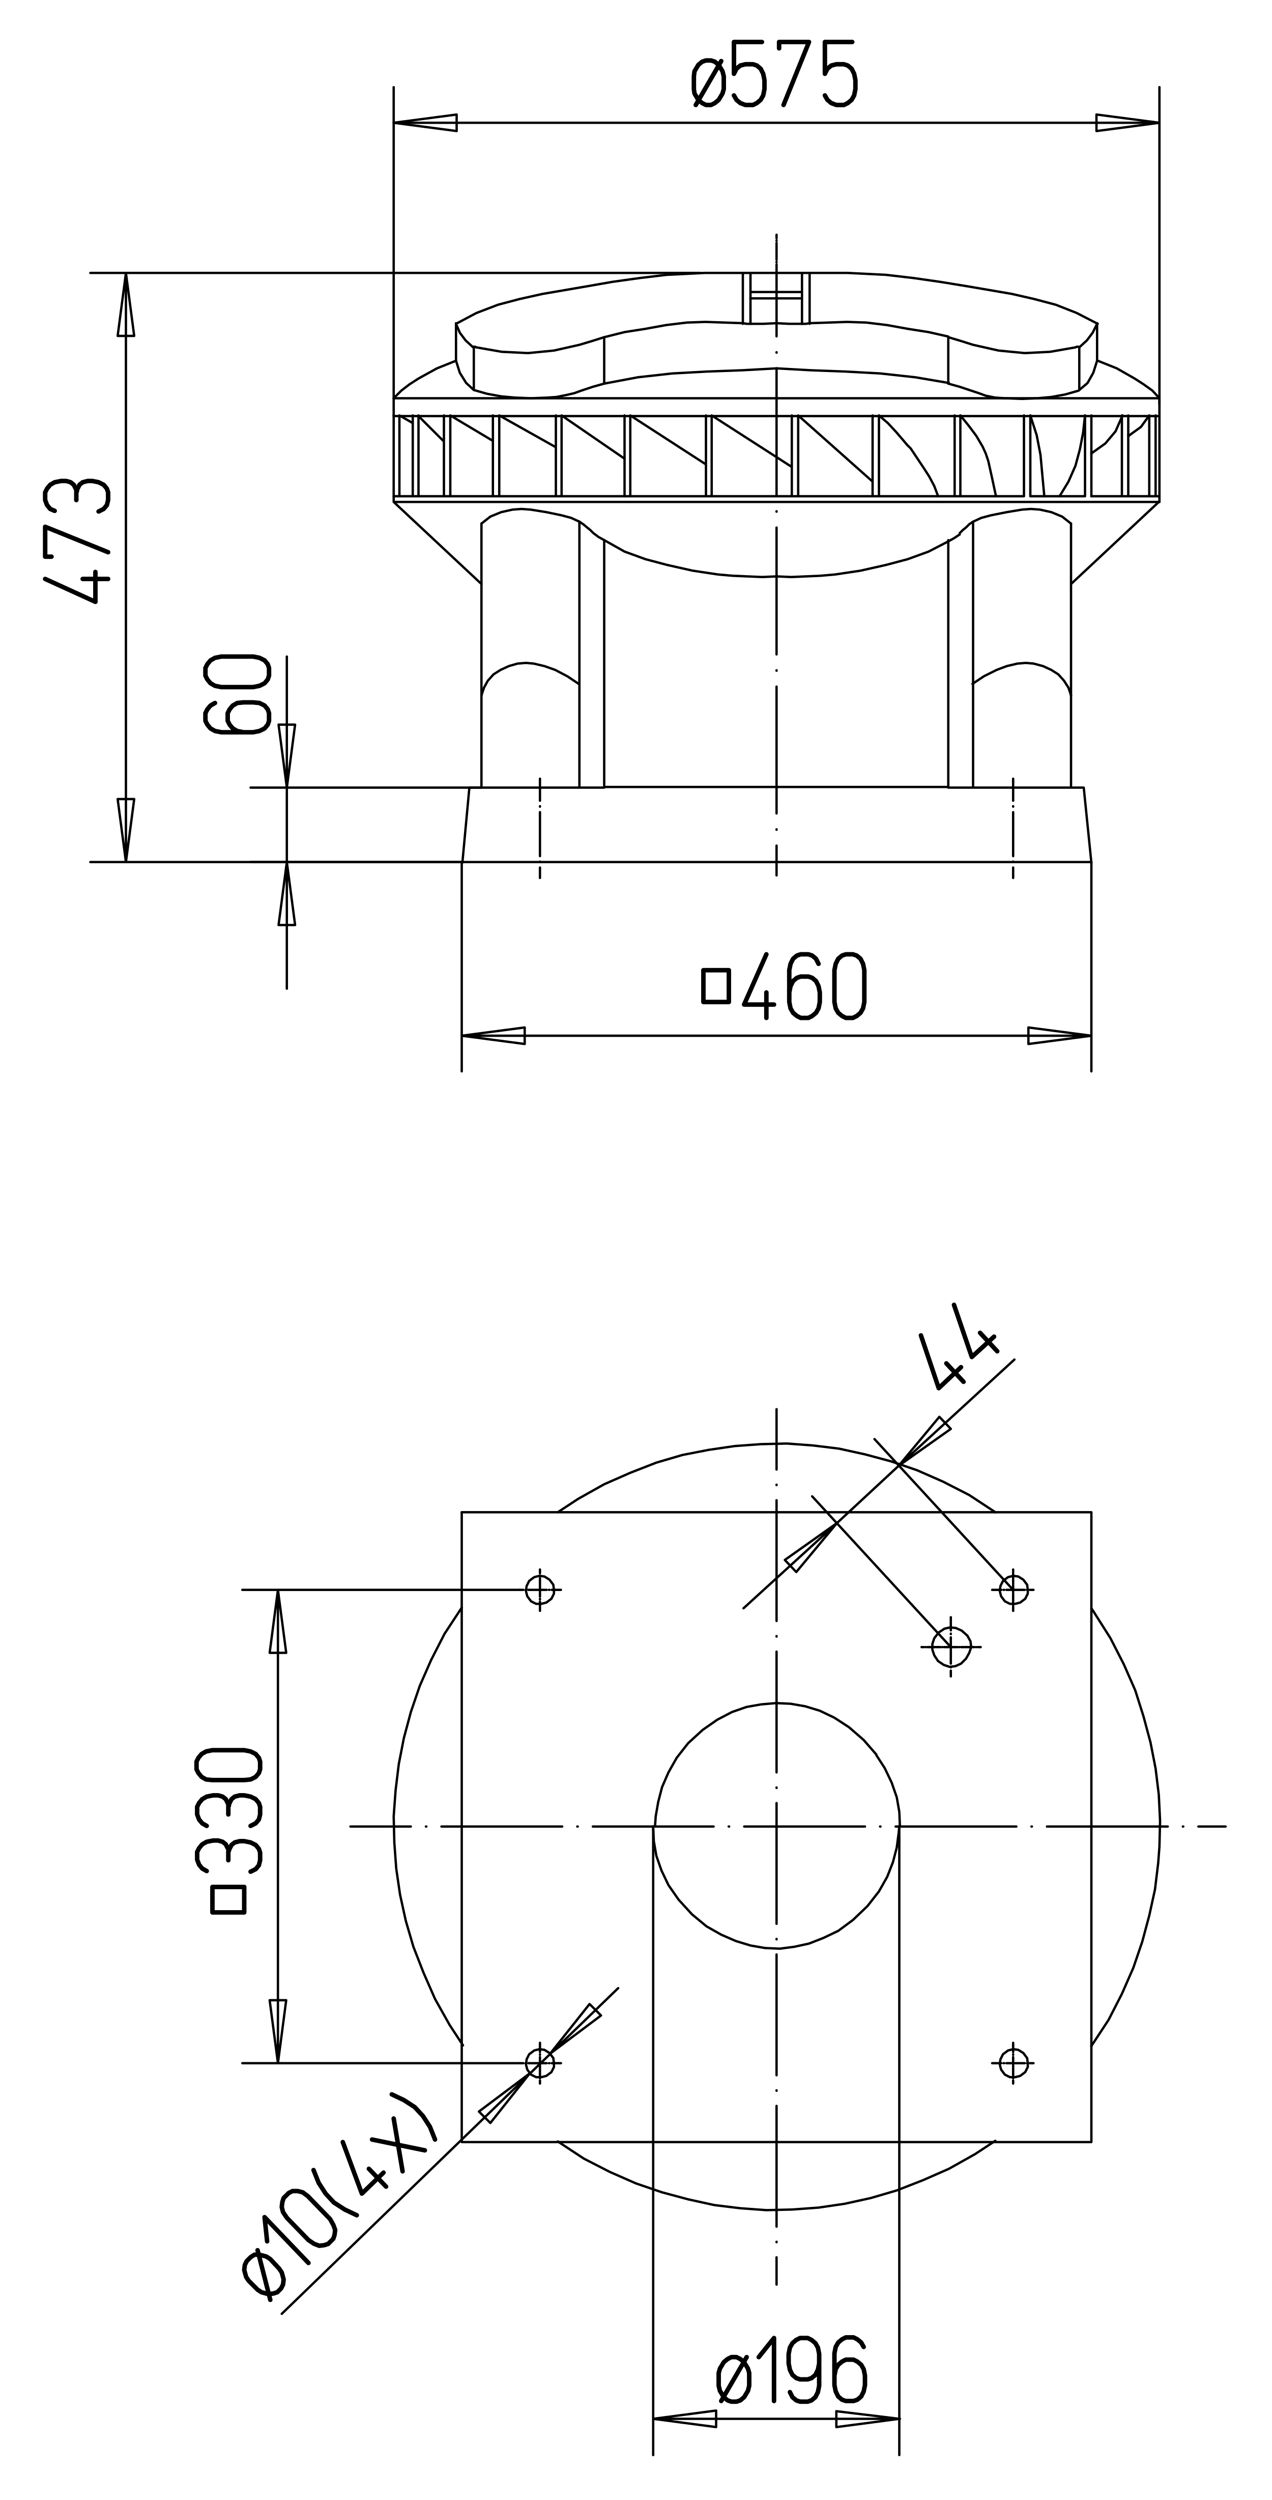 <?xml version="1.0" encoding="utf-8"?>
<!-- Generator: Adobe Illustrator 26.0.1, SVG Export Plug-In . SVG Version: 6.00 Build 0)  -->
<svg version="1.2" baseProfile="tiny" id="Ebene_1" xmlns="http://www.w3.org/2000/svg" xmlns:xlink="http://www.w3.org/1999/xlink"
	 x="0px" y="0px" viewBox="0 0 200 393" overflow="visible" xml:space="preserve">
<path fill="none" stroke="#000000" stroke-width="0.85" stroke-linecap="round" stroke-linejoin="round" stroke-miterlimit="3" d="
	M0,393"/>
<path fill="none" stroke="#000000" stroke-width="0.369" stroke-linecap="round" stroke-linejoin="round" stroke-miterlimit="3" d="
	M0,393"/>
<line fill="none" stroke="#000000" stroke-width="0.369" stroke-linecap="round" stroke-linejoin="round" stroke-miterlimit="3" stroke-dasharray="1.033,0.258,7.100000e-02,0.258,1.033,0" x1="149.5" y1="258.9" x2="154.2" y2="258.9"/>
<line fill="none" stroke="#000000" stroke-width="0.369" stroke-linecap="round" stroke-linejoin="round" stroke-miterlimit="3" stroke-dasharray="0.722,0.18,7.100000e-02,0.18,0.722,0" x1="159.3" y1="249.9" x2="159.3" y2="246.7"/>
<line fill="none" stroke="#000000" stroke-width="0.369" stroke-linecap="round" stroke-linejoin="round" stroke-miterlimit="3" stroke-dasharray="2.064,0.516,7.100000e-02,0.516,2.064,0" x1="149.5" y1="254.2" x2="149.5" y2="263.5"/>
<line fill="none" stroke="#000000" stroke-width="0.369" stroke-linecap="round" stroke-linejoin="round" stroke-miterlimit="3" stroke-dasharray="1.033,0.258,7.100000e-02,0.258,1.033,0" x1="149.5" y1="258.9" x2="144.9" y2="258.9"/>
<path fill="none" stroke="#000000" stroke-width="0.369" stroke-linecap="round" stroke-linejoin="round" stroke-miterlimit="3" stroke-dasharray="1.445,0.361,7.100000e-02,0.361,1.445,0" d="
	M156,324.3h6.5 M159.3,321.1v6.4"/>
<line fill="none" stroke="#000000" stroke-width="0.369" stroke-linecap="round" stroke-linejoin="round" stroke-miterlimit="3" stroke-dasharray="0.722,0.18,7.100000e-02,0.18,0.722,0" x1="159.3" y1="253.2" x2="159.3" y2="249.9"/>
<path fill="none" stroke="#000000" stroke-width="0.369" stroke-linecap="round" stroke-linejoin="round" stroke-miterlimit="3" stroke-dasharray="1.445,0.361,7.100000e-02,0.361,1.445,0" d="
	M88.2,324.3h-6.5 M84.9,321.1v6.4 M88.2,249.9h-6.5 M84.9,253.2v-6.5 M156,249.9h6.5"/>
<path fill="none" stroke="#000000" stroke-width="0.369" stroke-linecap="round" stroke-linejoin="round" stroke-miterlimit="3" d="
	M72.6,237.7h83.9 M72.6,336.7v-84 M171.6,336.7H87.7 M171.6,252.7v69 M171.6,252.7v-15"/>
<line fill="none" stroke="#000000" stroke-width="0.369" stroke-linecap="round" stroke-linejoin="round" stroke-miterlimit="3" stroke-dasharray="9.492,2.373,7.100000e-02,2.373,9.492,0" x1="122.1" y1="221.5" x2="122.1" y2="359.1"/>
<line fill="none" stroke="#000000" stroke-width="0.369" stroke-linecap="round" stroke-linejoin="round" stroke-miterlimit="3" stroke-dasharray="9.493,2.373,7.100000e-02,2.373,9.493,0" x1="55.1" y1="287.1" x2="192.7" y2="287.1"/>
<path fill="none" stroke="#000000" stroke-width="0.369" stroke-linecap="round" stroke-linejoin="round" stroke-miterlimit="3" d="
	M118,50.9v-4 M87.7,336.7h-15 M171.6,321.6v15 M156.5,237.7h15 M72.6,252.7v-15"/>
<line fill="none" stroke="#000000" stroke-width="0.369" stroke-linecap="round" stroke-linejoin="round" stroke-miterlimit="3" stroke-dasharray="9.97,2.493,7.100000e-02,2.493,9.97,0" x1="122.1" y1="42.9" x2="122.1" y2="137.6"/>
<path fill="none" stroke="#000000" stroke-width="0.369" stroke-linecap="round" stroke-linejoin="round" stroke-miterlimit="3" d="
	M73.8,123.8h1.9 M73.8,123.8l-1.1,11.8 M72.6,135.5h98.9 M99.1,65.3L111,73 M99.1,78h-0.9V65.3 M111,78H99.1V65.3 M111.9,78H111
	V65.3 M111.9,78V65.3 M111.9,78h12.6 M124.5,78v-4.6l-12.6-8.1 M124.5,78h1 M124.5,73.4v-8.1 M137.2,78h-11.7V65.3l11.7,10.4
	 M138.2,78h-1V65.3 M147.6,78h-9.4V65.3 M151,78V65.3 M151,78h5.5 M150.1,78l0-12.7 M150.1,78h0.9 M150.1,78h-2.5 M161,65.3V78h-4.5
	 M170.6,78H162V65.3 M171.6,71.3v-6 M171.6,78h4.9 M170.6,65.3V78 M177.4,78h-1V65.3 M180.7,78h-3.3v-9.6 M181.7,78h-1V65.3
	 M182.3,78h-0.6V65.3 M61.9,62.6v2.8h120.4 M74.5,61.3v-6.8 M61.9,62.6h120.4 M71.7,56.7v-5.9 M95,53v7.3 M116.8,42.9v8 M118,45.9
	v-3 M122.1,46.9H118v-1h4.1"/>
<path fill="none" stroke="#000000" stroke-width="0.369" stroke-linecap="round" stroke-linejoin="round" stroke-miterlimit="3" d="
	M91.1,123.8H95 M75.7,123.8h15.4v-16.2 M75.7,91.8v-9.5"/>
<line fill="none" stroke="#000000" stroke-width="0.369" stroke-linecap="round" stroke-linejoin="round" stroke-miterlimit="3" stroke-dasharray="1.329,0.332,7.100000e-02,0.332,1.329,0" x1="122.1" y1="42.9" x2="122.1" y2="36.9"/>
<path fill="none" stroke="#000000" stroke-width="0.369" stroke-linecap="round" stroke-linejoin="round" stroke-miterlimit="3" d="
	M61.9,78.9V78 M61.9,78.9h120.4 M75.7,91.8v17.5 M75.7,91.8L61.9,78.9 M91.1,107.6V82 M95,84.9v38.8h54.1"/>
<line fill="none" stroke="#000000" stroke-width="0.369" stroke-linecap="round" stroke-linejoin="round" stroke-miterlimit="3" stroke-dasharray="3.457,0.864,7.100000e-02,0.864,3.457,0" x1="84.9" y1="122.4" x2="84.9" y2="138"/>
<path fill="none" stroke="#000000" stroke-width="0.369" stroke-linecap="round" stroke-linejoin="round" stroke-miterlimit="3" d="
	M168.4,109.3v14.5 M153,82v25.6 M153,123.8h-3.9V84.9 M168.4,123.8H153v-16.2 M168.4,91.8v-9.5 M170.4,123.8h-1.9 M170.4,123.8
	l1.2,11.8 M98.2,72.1l-9.9-6.8 M88.3,78h9.9 M87.4,65.3V78h0.9V65.3 M87.4,70.3l-8.9-5 M78.5,78h8.9 M77.5,78h1V65.3 M70.8,78h6.7
	V65.3 M69.8,78h1V65.3 M65.8,78h4V65.3 M64.9,65.3V78h0.9V65.3 M70.8,65.3l6.7,4 M69.8,69.4l-4-4 M64.9,66.5l-2.1-1.2V78 M62.8,78
	h2.1 M62.8,78h-0.9V65.3"/>
<line fill="none" stroke="#000000" stroke-width="0.369" stroke-linecap="round" stroke-linejoin="round" stroke-miterlimit="3" stroke-dasharray="3.457,0.864,7.100000e-02,0.864,3.457,0" x1="159.3" y1="122.4" x2="159.3" y2="138"/>
<path fill="none" stroke="#000000" stroke-width="0.369" stroke-linecap="round" stroke-linejoin="round" stroke-miterlimit="3" d="
	M72.6,252.7l-2.7,4.1l-2.1,4.1L66,265l-1.4,4.1l-1.1,4.1l-0.8,4.1l-0.5,4.1l-0.3,4.1l0.1,4.1l0.3,4.1l0.6,4.1l0.9,4.1l1.2,4.1
	l1.6,4.1l1.8,4.1l2.3,4.1l2.1,3.2 M156.5,237.7l-4.1-2.7l-4.1-2.1l-4.1-1.8l-4.1-1.4l-4.1-1.1l-4.1-0.9l-4.1-0.5l-4.1-0.3l-4.1,0.1
	l-4.1,0.3l-4.1,0.6l-4.1,0.8l-4.1,1.2l-4.1,1.6l-4.1,1.8l-4.1,2.3l-3.2,2.1 M102.7,287.1l0.1,2.3l0.4,2.3l0.8,2.3l1.1,2.3l1.6,2.3
	l2.1,2.3l2.3,1.9l2.3,1.3l2.3,1l2.3,0.7l2.3,0.4l2.3,0.1l2.3-0.3l2.3-0.5l2.3-0.9l2.3-1.1l2.3-1.7l2.3-2.2l1.8-2.3l1.3-2.3l0.9-2.3
	l0.6-2.3l0.3-2.3l0.1-1.1 M141.5,287.1l-0.1-2.3l-0.4-2.3l-0.8-2.3l-1.1-2.3l-1.3-2 M137.8,275.8l-2-2.3l-2.3-2l-2.3-1.5l-2.3-1.1
	l-2.3-0.7l-2.3-0.4l-2.3-0.1l-2.3,0.2l-2.3,0.4l-2.3,0.8l-2.3,1.2l-2.3,1.6l-2.3,2.1l-1.8,2.3l-1.3,2.3l-1,2.3l-0.6,2.3l-0.4,2.3
	l-0.1,1.4 M177.4,68.4v-3.1 M171.6,78v-6.7 M168.4,109.3V91.8 M75.7,109.3v14.5 M182.3,78v0.9 M169.7,54.5v6.8 M172.5,56.7v-5.9
	 M149.1,53v7.3 M127.3,42.9v8 M126.1,45.9v-3 M126.1,46.9v-1h-4 M126.1,50.9v-4h-4 M182.3,63.5V78 M182.3,63.5v-0.9 M168.4,91.8
	l13.8-12.9"/>
<path fill="none" stroke="#000000" stroke-width="0.369" stroke-linecap="round" stroke-linejoin="round" stroke-miterlimit="3" d="
	M61.9,19.3h120.4 M87.1,324.3l-0.1-0.8l-0.6-0.8l-0.8-0.5l-0.8-0.1l-0.8,0.2l-0.8,0.6l-0.4,0.8l-0.1,0.8l0.2,0.8l0.6,0.8l0.8,0.4
	h0.8l0.8-0.2l0.8-0.6l0.4-0.8L87.1,324.3 M87.1,249.9l-0.1-0.8l-0.6-0.8l-0.8-0.5l-0.8-0.1l-0.8,0.2l-0.8,0.6l-0.4,0.8l-0.1,0.8
	l0.2,0.8l0.6,0.8l0.8,0.4h0.8l0.8-0.2l0.8-0.6l0.4-0.8L87.1,249.9 M161.6,249.9l-0.1-0.8l-0.6-0.8l-0.8-0.5l-0.8-0.1l-0.8,0.2
	l-0.8,0.6l-0.4,0.8l-0.1,0.8l0.2,0.8l0.6,0.8l0.8,0.4h0.8l0.8-0.2l0.8-0.6l0.4-0.8L161.6,249.9 M161.6,324.3l-0.1-0.8l-0.6-0.8
	l-0.8-0.5l-0.8-0.1l-0.8,0.2l-0.8,0.6l-0.4,0.8l-0.1,0.8l0.2,0.8l0.6,0.8l0.8,0.4h0.8l0.8-0.2l0.8-0.6l0.4-0.8L161.6,324.3
	 M152.7,258.9l-0.1-0.9l-0.5-0.9l-0.9-0.8l-0.9-0.4l-0.9-0.1l-0.9,0.2l-0.9,0.6l-0.7,0.9l-0.3,0.9v0.9l0.3,0.9l0.6,0.9l0.9,0.6
	l0.9,0.3l0.9-0.1l0.9-0.4l0.8-0.8l0.5-0.9L152.7,258.9L152.7,258.9 M171.6,321.6l2.7-4.1l2.1-4.1l1.8-4.1l1.4-4.1l1.1-4.1l0.9-4.1
	l0.5-4.1l0.2-2.6l0.1-4.1l-0.2-4.1l-0.5-4.1l-0.8-4.1l-1.1-4.1l-1.3-4.1l-1.8-4.1l-2.1-4.1l-2.6-4.1l-0.4-0.6 M87.7,336.6l4.1,2.7
	l4.1,2.1l4.1,1.8l4.1,1.4l4.1,1.1l4.1,0.9l4.1,0.5l4.1,0.3l4.1-0.1l4.1-0.3l4.1-0.6l4.1-0.9l4.1-1.2l4.1-1.6l4.1-1.8l4.1-2.3
	l3.2-2.1"/>
<path fill="none" stroke="#000000" stroke-width="0.369" stroke-linecap="round" stroke-linejoin="round" stroke-miterlimit="3" d="
	M182.3,19.3l-9.9,1.3V18L182.3,19.3 M61.9,19.3l9.9-1.3v2.6L61.9,19.3 M61.9,62.6V13.7 M182.3,13.7v49.8"/>
<path fill="none" stroke="#000000" stroke-width="0.709" stroke-linecap="round" stroke-linejoin="round" stroke-miterlimit="3" d="
	M134,6.6h-4.3v5l0.4-0.8l0.6-0.5l0.8-0.2h1.2l0.6,0.2l0.6,0.5l0.4,0.8l0.2,1V14l-0.2,1l-0.4,0.7l-0.6,0.5l-0.6,0.3h-1.2l-0.8-0.3
	l-0.6-0.5l-0.4-0.7 M122.5,7.6v-1h4.7l-4,9.9 M119.8,6.6h-4.4v5l0.4-0.8l0.6-0.5l0.8-0.2h1.2l0.6,0.2l0.6,0.5l0.4,0.8l0.2,1V14
	l-0.2,1l-0.4,0.7l-0.6,0.5l-0.6,0.3h-1.2l-0.8-0.3l-0.6-0.5l-0.4-0.7 M109.4,16.5l4-6.9 M111.8,9.5H111l-0.6,0.2l-0.6,0.5l-0.6,1
	l-0.1,0.8v2l0.1,0.7l0.6,1l0.6,0.5l0.6,0.3h0.8l0.6-0.3l0.6-0.5l0.6-1l0.2-0.7v-2l-0.2-0.8l-0.6-1l-0.6-0.5L111.8,9.5"/>
<path fill="none" stroke="#000000" stroke-width="0.369" stroke-linecap="round" stroke-linejoin="round" stroke-miterlimit="3" d="
	M131.6,239.4l-6.4,7.7l-1.8-1.9L131.6,239.4 M141.3,230.4l6.4-7.7l1.8,1.9L141.3,230.4 M149.5,258.9l-21.8-23.7 M137.5,226.2
	l21.8,23.7 M141.3,230.4l-9.7,9l-14.7,13.4 M141.3,230.4l18.2-16.7"/>
<path fill="none" stroke="#000000" stroke-width="0.709" stroke-linecap="round" stroke-linejoin="round" stroke-miterlimit="3" d="
	M154.1,209.5l2.7,2.9 M150,205.1l2.8,8.2l3.5-3.2 M148.8,214.3l2.7,2.9 M144.8,209.9l2.8,8.3l3.5-3.3"/>
<path fill="none" stroke="#000000" stroke-width="0.369" stroke-linecap="round" stroke-linejoin="round" stroke-miterlimit="3" d="
	M43.7,324.3l-1.3-9.9h2.6L43.7,324.3 M43.7,249.9l1.3,9.9h-2.6L43.7,249.9 M81.6,324.3H38.1 M38.1,249.9h43.6 M43.7,324.3v-74.4"/>
<path fill="none" stroke="#000000" stroke-width="0.709" stroke-linecap="round" stroke-linejoin="round" stroke-miterlimit="3" d="
	M33.4,279.8l-1-0.1l-0.7-0.4l-0.5-0.6l-0.3-0.6v-1.2l0.3-0.6l0.5-0.6l0.7-0.4l1-0.2h5l1,0.2l0.8,0.4l0.5,0.6l0.2,0.6v1.2l-0.2,0.6
	l-0.5,0.6l-0.8,0.4l-1,0.1H33.4 M35.9,285.2v-1.4l0.5-1l0.5-0.4l0.8-0.2h0.7l1,0.2l0.8,0.4l0.5,0.6l0.2,0.6v1.2l-0.2,0.8l-0.5,0.6
	l-0.8,0.4 M32.5,287l-0.7-0.4l-0.5-0.6l-0.3-0.8V284l0.3-0.6l0.5-0.6l0.7-0.4l1-0.2h0.8l0.7,0.2l0.5,0.4l0.5,1 M35.9,292.4V291
	l0.5-1l0.5-0.4l0.8-0.2h0.7l1,0.2l0.8,0.4l0.5,0.6l0.2,0.6v1.2l-0.2,0.8l-0.5,0.6l-0.8,0.4 M32.5,294.1l-0.7-0.4l-0.5-0.6l-0.3-0.8
	v-1.2l0.3-0.6l0.5-0.6l0.7-0.4l1-0.2h0.8l0.7,0.2l0.5,0.4l0.5,1 M33.4,296.6h5v4h-5V296.6z"/>
<path fill="none" stroke="#000000" stroke-width="0.369" stroke-linecap="round" stroke-linejoin="round" stroke-miterlimit="3" d="
	M19.8,135.5l-1.3-9.9h2.6L19.8,135.5 M19.8,42.9l1.3,9.9h-2.6L19.8,42.9 M72.6,135.5H14.2 M14.2,42.9h95.9 M19.8,135.5V42.9"/>
<path fill="none" stroke="#000000" stroke-width="0.709" stroke-linecap="round" stroke-linejoin="round" stroke-miterlimit="3" d="
	M12,78.6v-1.4l0.5-1l0.5-0.4l0.8-0.2h0.7l1,0.2l0.8,0.4l0.5,0.6l0.2,0.6v1.2l-0.2,0.8L16.3,80l-0.8,0.4 M8.6,80.3L7.9,80l-0.5-0.6
	l-0.3-0.8v-1.2l0.3-0.6l0.5-0.6l0.7-0.4l1-0.2h0.8l0.7,0.2l0.5,0.4l0.5,1 M8.1,87.5h-1v-4.7l9.9,4 M13,91h4 M7.1,91l7.9,3.6v-4.7"/>
<path fill="none" stroke="#000000" stroke-width="0.369" stroke-linecap="round" stroke-linejoin="round" stroke-miterlimit="3" d="
	M45.1,135.5l1.3,9.9h-2.6L45.1,135.5 M45.1,123.8l-1.3-9.9h2.6L45.1,123.8 M72.6,135.5H39.4 M39.4,123.8h36.3 M45.1,123.8v31.6
	 M45.1,123.8v-20.6"/>
<path fill="none" stroke="#000000" stroke-width="0.709" stroke-linecap="round" stroke-linejoin="round" stroke-miterlimit="3" d="
	M34.8,108l-1-0.2l-0.7-0.4l-0.5-0.6l-0.3-0.6V105l0.3-0.6l0.5-0.6l0.7-0.4l1-0.2h5l1,0.2l0.8,0.4l0.5,0.6l0.2,0.6v1.2l-0.2,0.6
	l-0.5,0.6l-0.8,0.4l-1,0.2H34.8 M38.3,115.1l-1-0.2l-0.7-0.4l-0.5-0.6l-0.3-0.6v-1.2l0.3-0.6l0.5-0.6l0.7-0.4l1-0.1h1.5l1,0.1
	l0.8,0.4l0.5,0.6l0.2,0.6v1.2l-0.2,0.6l-0.5,0.6l-0.8,0.4l-1,0.2h-5l-1-0.2l-0.7-0.4l-0.5-0.6l-0.3-0.6v-1.2l0.3-0.6l0.5-0.6
	l0.7-0.4"/>
<path fill="none" stroke="#000000" stroke-width="0.369" stroke-linecap="round" stroke-linejoin="round" stroke-miterlimit="3" d="
	M102.7,380.2l9.9-1.3v2.6L102.7,380.2 M141.4,380.2l-9.9,1.3V379L141.4,380.2 M102.7,287.1v98.8 M141.4,385.9v-98.8 M102.7,380.2
	h38.8"/>
<path fill="none" stroke="#000000" stroke-width="0.709" stroke-linecap="round" stroke-linejoin="round" stroke-miterlimit="3" d="
	M131.2,373.4l0.2-1l0.4-0.7l0.6-0.5l0.6-0.3h1.2l0.6,0.3l0.6,0.5l0.4,0.7l0.2,1v1.5l-0.2,1l-0.4,0.8l-0.6,0.5l-0.6,0.2H133l-0.6-0.2
	l-0.6-0.5l-0.4-0.8l-0.2-1v-5l0.2-1l0.4-0.7l0.6-0.5l0.6-0.3h1.2l0.6,0.3l0.6,0.5l0.4,0.7 M128.8,371.5l-0.2,1l-0.4,0.8l-0.6,0.5
	l-0.6,0.2h-1.2l-0.6-0.2l-0.6-0.5l-0.4-0.8l-0.2-1V370l0.2-1l0.4-0.7l0.6-0.5l0.6-0.3h1.2l0.6,0.3l0.6,0.5l0.4,0.7l0.2,1v5l-0.2,1
	l-0.4,0.8l-0.6,0.5l-0.6,0.2h-1.2l-0.6-0.2l-0.6-0.5l-0.4-0.8 M119.3,370.5l2.4-3v9.9 M113.4,377.4l4-6.9 M115.8,370.5h-0.8
	l-0.6,0.3l-0.6,0.5l-0.6,1l-0.2,0.7v2l0.2,0.8l0.6,1l0.6,0.5l0.6,0.2h0.8l0.6-0.2l0.6-0.5l0.6-1l0.2-0.8v-2l-0.2-0.7l-0.6-1
	l-0.6-0.5L115.8,370.5"/>
<path fill="none" stroke="#000000" stroke-width="0.369" stroke-linecap="round" stroke-linejoin="round" stroke-miterlimit="3" d="
	M171.6,162.8l-9.9,1.3v-2.6L171.6,162.8 M72.6,162.8l9.9-1.3v2.6L72.6,162.8 M72.6,135.5v32.9 M171.6,168.4v-32.9 M72.6,162.8h98.9"
	/>
<path fill="none" stroke="#000000" stroke-width="0.709" stroke-linecap="round" stroke-linejoin="round" stroke-miterlimit="3" d="
	M131.2,152.5l0.2-1l0.4-0.8l0.6-0.5l0.6-0.2h1.1l0.6,0.2l0.6,0.5l0.4,0.8l0.2,1v5l-0.2,1l-0.4,0.7l-0.6,0.5l-0.6,0.3H133l-0.6-0.3
	l-0.6-0.5l-0.4-0.7l-0.2-1V152.5 M124.1,156l0.2-1l0.4-0.8l0.6-0.5l0.6-0.2h1.2l0.6,0.2l0.6,0.5l0.4,0.8l0.2,1v1.5l-0.2,1l-0.4,0.7
	l-0.6,0.5l-0.6,0.3h-1.2l-0.6-0.3l-0.6-0.5l-0.4-0.7l-0.2-1v-5l0.2-1l0.4-0.8l0.6-0.5l0.6-0.2h1.2l0.6,0.2l0.6,0.5l0.4,0.8
	 M120.5,156v4 M120.5,150l-3.5,7.9h4.7 M110.6,152.5h4v5h-4V152.5z"/>
<path fill="none" stroke="#000000" stroke-width="0.369" stroke-linecap="round" stroke-linejoin="round" stroke-miterlimit="3" d="
	M86.5,322.8l6.2-7.8l1.8,1.8L86.5,322.8 M83.3,325.9l-6.2,7.8l-1.8-1.8L83.3,325.9 M97.2,312.5l-52.9,51.2"/>
<path fill="none" stroke="#000000" stroke-width="0.709" stroke-linecap="round" stroke-linejoin="round" stroke-miterlimit="3" d="
	M61.6,329.2l1.9,0.9l1.7,1.1l1.3,1.4l1.1,1.7l0.8,2 M61.9,333l1.4,8.3 M58.5,336.3l8.3,1.7 M58,340.9l2.7,2.8 M53.9,336.7l3,8.1
	l3.4-3.3 M49.3,341.1l0.8,2l1.1,1.7l1.3,1.4l1.7,1.1l1.9,0.9 M45.1,348.6l-0.6-0.9l-0.2-0.8l0.1-0.8l0.2-0.6l0.8-0.8l0.6-0.3h0.8
	l0.8,0.2l0.8,0.6l3.5,3.6l0.5,0.9l0.3,0.8l-0.1,0.8l-0.2,0.6l-0.8,0.8l-0.6,0.2l-0.8,0.1l-0.8-0.3l-0.9-0.6L45.1,348.6 M42,352.3
	l-0.4-3.8l6.9,7.2 M42.5,361.5l-2-7.8 M39.4,354.8l-0.6,0.6l-0.3,0.6l-0.1,0.8l0.3,1.1l0.4,0.6l1.4,1.4l0.6,0.4l1.1,0.3l0.8-0.1
	l0.6-0.2l0.6-0.6l0.3-0.6l0.1-0.8l-0.3-1.1l-0.4-0.6l-1.4-1.5l-0.6-0.4l-1.1-0.3H40L39.4,354.8"/>
<path fill="none" stroke="#000000" stroke-width="0.369" stroke-linecap="round" stroke-linejoin="round" stroke-miterlimit="3" d="
	M122.1,90.6l-2.3,0.1l-2.3-0.1l-2.3-0.1l-2.3-0.2l-4-0.6l-4-0.9l-3.4-0.9l-3.3-1.2L95,84.9 M75.7,82.3l1.4-1.1l1.7-0.7l1.8-0.4
	L82,80l1.4,0.1l2.5,0.4l2.4,0.5l1.5,0.4l1.3,0.6 M75.7,109.3l0.4-1.2l0.6-1.1l0.9-1l1.1-0.7l1.3-0.6l1.4-0.4l1.3-0.1l1.2,0.1
	l1.7,0.4l1.7,0.6l1.9,1l1.8,1.2 M138.2,65.3l1.4,1.2l1.3,1.4l1.2,1.4l0.5,0.6l0.6,0.6l0.4,0.6l1,1.5l0.6,0.9l0.9,1.4l0.8,1.5
	l0.6,1.6 M151,65.3l1.3,1.6l1.2,1.6l1,1.7l0.5,1.1l0.4,1.2l0.6,2.7l0.6,2.8 M162,65.3l1,3.1l0.6,3.1l0.3,3.3l0.3,3.2 M170.6,65.3
	l-0.3,2.7l-0.5,2.6l-0.7,2.6l-1.1,2.5l-1.4,2.3 M171.7,71.2l2.1-1.5l1.6-1.9l1.1-2.5 M177.6,68.4l1.8-1.3l1.3-1.8 M61.9,62.6
	l1.2-1.2l1.3-1l1.4-0.9l2.9-1.6l3-1.2 M71.7,50.9l0.6,1.4l0.9,1.2l1.2,1.1 M71.7,56.7l0.6,1.9l1,1.6l1.2,1.1 M122.1,57.9l-5.4,0.3
	l-5.5,0.2l-5.5,0.3l-5.4,0.6L95,60.3 M122.1,50.8l-2.1,0.1H118 M122.1,42.9H118 M118,50.9h-0.6l-0.6-0.1l-2.9-0.1l-3-0.1l-2.9,0.1
	l-3.3,0.4l-3.3,0.6l-3.2,0.5L95,53 M118,42.9h-1.2 M95,53l-1.9,0.6l-2,0.6l-4,0.9l-4.1,0.4l-4.1-0.2l-4-0.7l-0.2-0.1h-0.2 M95,60.3
	l-1.8,0.5l-1.8,0.6l-1.1,0.4L89,62.1l-1.5,0.3L86,62.5l-2.5,0.1L81,62.5l-2.2-0.2l-2.2-0.4l-2.1-0.6"/>
<path fill="none" stroke="#000000" stroke-width="0.369" stroke-linecap="round" stroke-linejoin="round" stroke-miterlimit="3" d="
	M149.1,60.3l1.8,0.5l1.8,0.6l1.2,0.4l1.1,0.4l1.5,0.3l1.6,0.1l2.5,0.1l2.5-0.1l2.2-0.2l2.2-0.4l2.1-0.6 M127.3,42.9h6l6,0.3l4.3,0.5
	l4.2,0.6l4.3,0.7l3.5,0.6l3.5,0.6l3.5,0.8l3.4,0.9l3.3,1.3l3.3,1.7 M116.8,42.9h-6l-6,0.3l-4.2,0.5l-4.3,0.6L92.3,45l-3.5,0.6
	l-3.5,0.6L81.7,47l-3.4,0.9l-3.4,1.3l-3.2,1.7 M182.3,62.6l-1.1-1.2l-1.4-1l-1.4-0.9l-2.8-1.6l-3-1.2 M122.1,42.9h4 M126.1,42.9h1.2
	 M172.5,50.9l-0.7,1.4l-0.9,1.2l-1.2,1.1 M172.5,56.7l-0.6,1.9l-0.9,1.6l-1.3,1.1 M122.1,57.9l5.4,0.3l5.4,0.2l5.5,0.3l5.5,0.6
	l5.3,0.9 M122.1,50.8l2,0.1h2.1 M126.1,50.9h0.6l0.6-0.1l3-0.1l2.9-0.1l3,0.1l3.3,0.4l3.3,0.6l3.2,0.5l3.1,0.7 M149.1,53l2,0.6
	l1.9,0.6l4,0.9l4.1,0.4l4-0.2l4-0.7l0.2-0.1h0.2 M153,82l-0.6,0.4l-0.5,0.5l-0.5,0.4l-0.5,0.5 M122.1,90.6l2.3,0.1l2.3-0.1l2.3-0.1
	l2.3-0.2l4-0.6l4-0.9l3.4-0.9l3.3-1.2l3.1-1.6l0.9-0.5l0.9-0.6 M168.4,82.3l-1.4-1.1l-1.7-0.7l-1.8-0.4l-1.4-0.1l-1.4,0.1l-2.4,0.4
	l-2.5,0.5l-1.5,0.4L153,82 M168.4,109.3l-0.4-1.2l-0.7-1.1l-0.9-1l-1.1-0.7l-1.3-0.6l-1.5-0.4l-1.2-0.1l-1.3,0.1l-1.7,0.4l-1.6,0.6
	l-2,1l-1.8,1.2 M91.1,82l0.6,0.4l0.6,0.5l0.5,0.4l0.5,0.5 M95,84.9l-0.9-0.5l-0.8-0.6"/>
<path fill="none" stroke="#000000" stroke-width="0.369" stroke-linecap="round" stroke-linejoin="round" stroke-miterlimit="3" d="
	M177.6,68.4L177.6,68.4l-0.1,0.1 M171.7,71.2L171.7,71.2l-0.1,0.1"/>
</svg>
